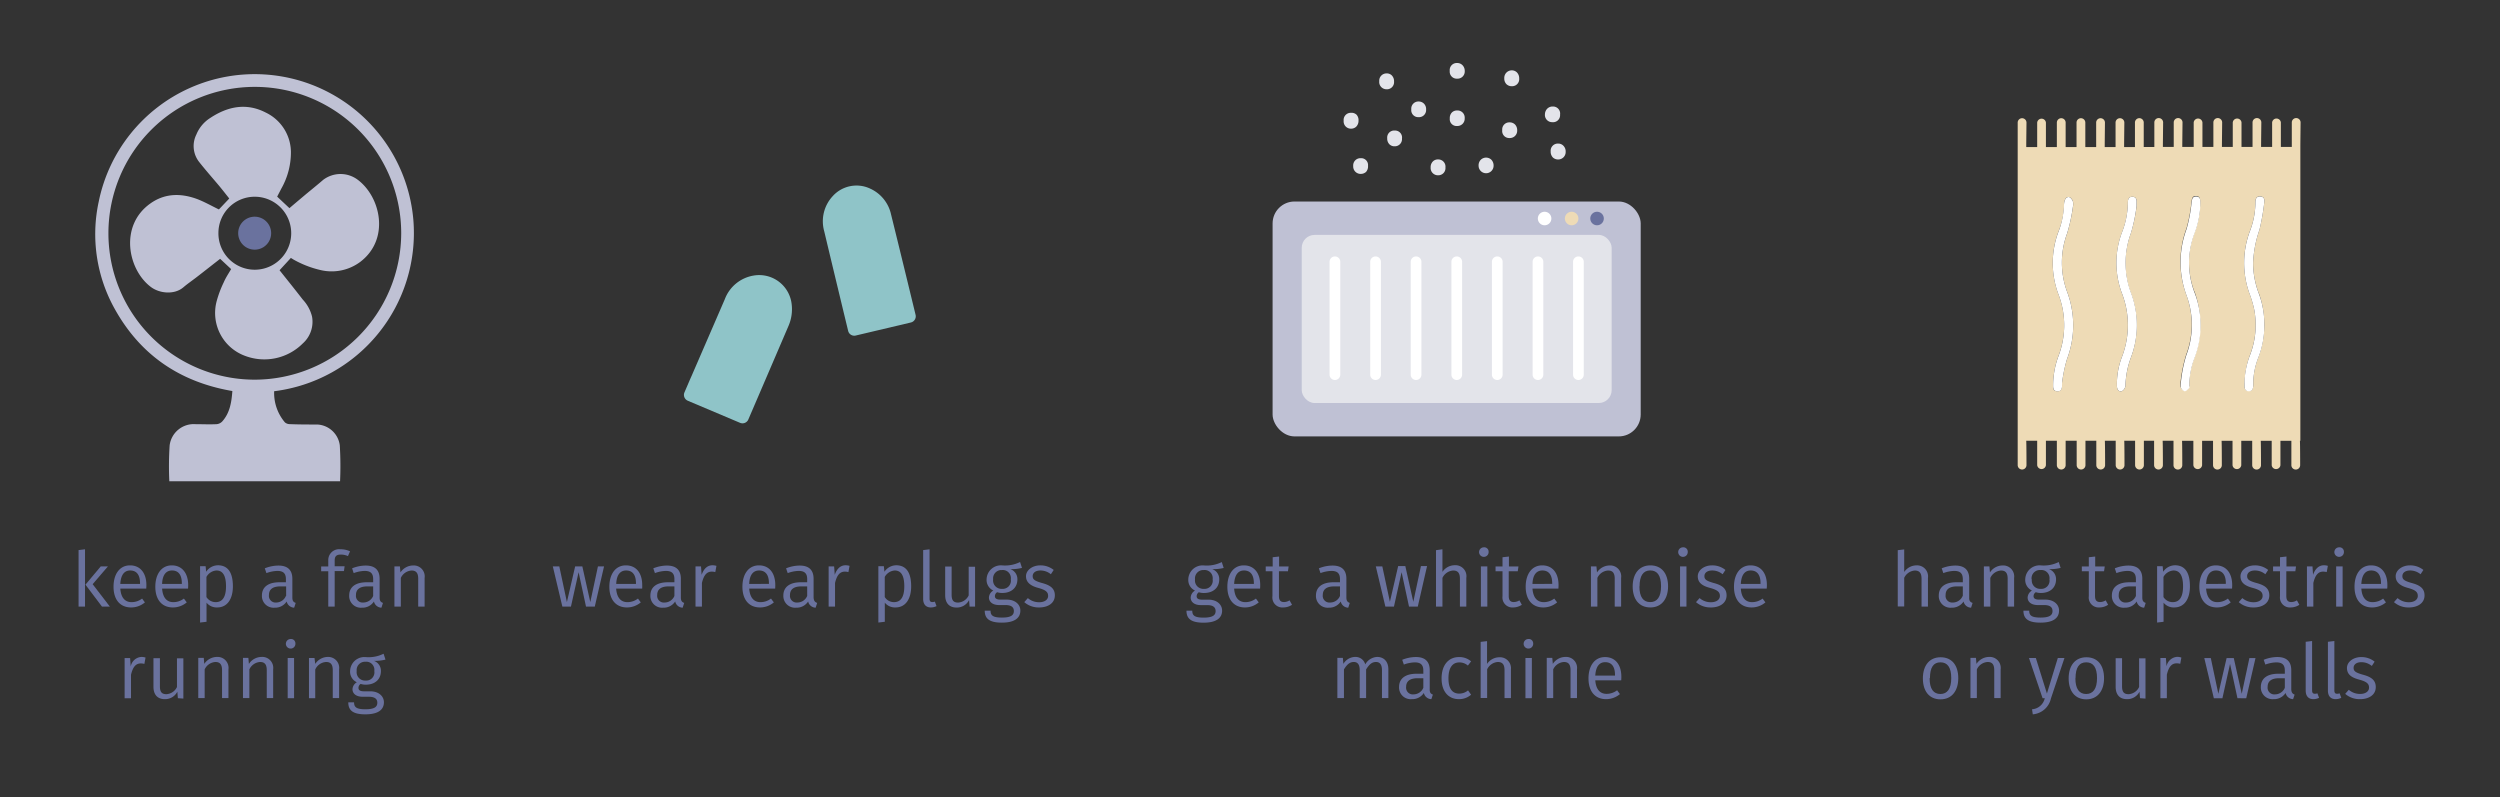 <?xml version="1.0" encoding="UTF-8"?> <svg xmlns="http://www.w3.org/2000/svg" id="b61988c0-9393-4ade-af8d-e6bf6e3a3612" data-name="Layer 1" viewBox="0 0 523.42 166.94"><rect x="0" y="0" width="523.42" height="166.94" fill="#333333" stroke="none"/><title>things_to_do_for _better_sleep_2</title><path d="M16.45,127V115.17L17.8,115v12ZM23,127H21.35l-3.46-4.59,3.21-3.83h1.5l-3.2,3.73Z" fill="#6a729e"></path><path d="M30.62,123.24H25.19c.14,2,1.07,2.83,2.35,2.83a3.58,3.58,0,0,0,2.21-.75l.59.8a4.42,4.42,0,0,1-2.89,1.06c-2.32,0-3.68-1.65-3.68-4.33s1.31-4.48,3.45-4.48,3.43,1.59,3.43,4.13C30.65,122.79,30.63,123.06,30.62,123.24Zm-1.3-1.12c0-1.7-.67-2.68-2.07-2.68-1.16,0-1.95.84-2.06,2.81h4.13Z" fill="#6a729e"></path><path d="M39.37,123.24H33.94c.15,2,1.07,2.83,2.35,2.83a3.58,3.58,0,0,0,2.21-.75l.6.8a4.47,4.47,0,0,1-2.9,1.06c-2.32,0-3.68-1.65-3.68-4.33s1.31-4.48,3.45-4.48S39.4,120,39.4,122.5C39.4,122.79,39.38,123.06,39.37,123.24Zm-1.3-1.12c0-1.7-.67-2.68-2.06-2.68-1.17,0-2,.84-2.07,2.81h4.13Z" fill="#6a729e"></path><path d="M48.76,122.76c0,2.57-1.12,4.42-3.28,4.42a2.73,2.73,0,0,1-2.24-1v4l-1.35.16v-11.8h1.16l.11,1.17a3,3,0,0,1,2.49-1.36C47.86,118.37,48.76,120.08,48.76,122.76Zm-1.44,0c0-2.24-.67-3.32-2-3.32a2.6,2.6,0,0,0-2.1,1.35V125a2.28,2.28,0,0,0,1.93,1.07C46.57,126.07,47.32,125,47.32,122.76Z" fill="#6a729e"></path><path d="M61.91,126.23l-.32,1a1.66,1.66,0,0,1-1.57-1.3,2.87,2.87,0,0,1-2.53,1.3,2.44,2.44,0,0,1-2.65-2.55c0-1.79,1.34-2.77,3.65-2.77h1.37v-.65c0-1.25-.59-1.73-1.81-1.73a7.19,7.19,0,0,0-2.27.46l-.34-1a7.8,7.8,0,0,1,2.85-.58c2,0,2.92,1,2.92,2.77v3.91C61.21,125.83,61.46,126.07,61.91,126.23Zm-2-1.46v-2h-1.2c-1.57,0-2.4.6-2.4,1.8a1.4,1.4,0,0,0,1.54,1.58A2.23,2.23,0,0,0,59.86,124.77Z" fill="#6a729e"></path><path d="M70.07,117.35v1.21h2.08l-.14,1H70.07V127H68.73V119.6H67.24v-1h1.49v-1.2A2.28,2.28,0,0,1,71.29,115a4.57,4.57,0,0,1,2,.43l-.44,1a3.6,3.6,0,0,0-1.48-.32C70.42,116.1,70.07,116.5,70.07,117.35Z" fill="#6a729e"></path><path d="M80.18,126.23l-.32,1a1.66,1.66,0,0,1-1.57-1.3,2.85,2.85,0,0,1-2.52,1.3,2.44,2.44,0,0,1-2.66-2.55c0-1.79,1.34-2.77,3.65-2.77h1.37v-.65c0-1.25-.59-1.73-1.8-1.73a7.24,7.24,0,0,0-2.28.46l-.33-1a7.72,7.72,0,0,1,2.85-.58c2,0,2.91,1,2.91,2.77v3.91C79.48,125.83,79.73,126.07,80.18,126.23Zm-2.05-1.46v-2h-1.2c-1.56,0-2.4.6-2.4,1.8a1.4,1.4,0,0,0,1.54,1.58A2.23,2.23,0,0,0,78.13,124.77Z" fill="#6a729e"></path><path d="M88.9,121v6H87.56v-5.84c0-1.3-.53-1.71-1.39-1.71A2.66,2.66,0,0,0,83.92,121v6H82.58v-8.42h1.15l.11,1.27a3.22,3.22,0,0,1,2.65-1.46A2.29,2.29,0,0,1,88.9,121Z" fill="#6a729e"></path><path d="M30.47,137.67,30.23,139a2.82,2.82,0,0,0-.74-.1c-1.07,0-1.68.76-2.06,2.37v4.93H26.09v-8.42h1.15l.13,1.76a2.42,2.42,0,0,1,2.27-2A3.1,3.1,0,0,1,30.47,137.67Z" fill="#6a729e"></path><path d="M37.24,146.18l-.11-1.36a2.87,2.87,0,0,1-2.64,1.56c-1.49,0-2.36-.93-2.36-2.58v-6h1.35v5.89c0,1.21.41,1.65,1.37,1.65a2.62,2.62,0,0,0,2.2-1.5v-6h1.34v8.42Z" fill="#6a729e"></path><path d="M47.83,140.15v6H46.49v-5.84c0-1.3-.53-1.71-1.4-1.71a2.66,2.66,0,0,0-2.24,1.55v6H41.51v-8.42h1.15l.11,1.27a3.21,3.21,0,0,1,2.64-1.46A2.3,2.3,0,0,1,47.83,140.15Z" fill="#6a729e"></path><path d="M57.19,140.15v6H55.85v-5.84c0-1.3-.53-1.71-1.4-1.71a2.66,2.66,0,0,0-2.24,1.55v6H50.87v-8.42H52l.11,1.27a3.21,3.21,0,0,1,2.64-1.46A2.3,2.3,0,0,1,57.19,140.15Z" fill="#6a729e"></path><path d="M61.85,134.72a1,1,0,1,1-1-.93A.91.91,0,0,1,61.85,134.72Zm-1.62,11.46v-8.42h1.34v8.42Z" fill="#6a729e"></path><path d="M71,140.15v6H69.67v-5.84c0-1.3-.53-1.71-1.39-1.71A2.65,2.65,0,0,0,66,140.18v6H64.69v-8.42h1.16L66,139a3.18,3.18,0,0,1,2.64-1.46A2.3,2.3,0,0,1,71,140.15Z" fill="#6a729e"></path><path d="M78.28,138.36a2.21,2.21,0,0,1,1.47,2.16c0,1.65-1.18,2.83-3.17,2.83a3.42,3.42,0,0,1-1.07-.16,1,1,0,0,0-.46.83c0,.4.25.72,1.15.72h1.34c1.71,0,2.84,1,2.84,2.29,0,1.62-1.3,2.53-3.88,2.53s-3.58-.81-3.58-2.51h1.21c0,1,.48,1.45,2.37,1.45S79,148,79,147.13s-.65-1.25-1.74-1.25H75.94c-1.47,0-2.14-.74-2.14-1.57a1.78,1.78,0,0,1,.91-1.47,2.43,2.43,0,0,1-1.41-2.35,3,3,0,0,1,3.2-2.92,7.1,7.1,0,0,0,3.81-.7l.4,1.23A9,9,0,0,1,78.28,138.36Zm-3.6,2.13a1.76,1.76,0,0,0,1.85,2,1.72,1.72,0,0,0,1.84-2,1.7,1.7,0,0,0-1.87-1.94A1.74,1.74,0,0,0,74.68,140.49Z" fill="#6a729e"></path><path d="M86.54,46a33.33,33.33,0,0,0-65.86-3.83A32.08,32.08,0,0,0,24.09,64.8C29.48,74.42,37.75,80,48.65,81.87c-.18,2.34-.51,4.59-2.14,6.39a1.86,1.86,0,0,1-1.17.55c-1.46.07-2.92,0-4.38,0a5.09,5.09,0,0,0-5.44,4.42,67.4,67.4,0,0,0-.07,7.53H71.2a72.59,72.59,0,0,0-.06-7.53,5,5,0,0,0-4.7-4.35c-1.93,0-3.86,0-5.79-.08a1.55,1.55,0,0,1-1-.37,9.51,9.51,0,0,1-2.25-6.52A33.38,33.38,0,0,0,86.54,46ZM53.22,79.49A30.65,30.65,0,1,1,84,48.83,30.73,30.73,0,0,1,53.22,79.49Z" fill="#bfc1d4"></path><path d="M60.9,54l-2.37,2.58c1.47,1.85,3.21,4,4.86,6.14a8,8,0,0,1,1.94,3.56A6.07,6.07,0,0,1,63.4,71.9a11.38,11.38,0,0,1-12,2.64,9.56,9.56,0,0,1-6-11.62,22.38,22.38,0,0,1,1.45-3.82c.43-1,1-1.83,1.54-2.76l-2.3-2.15c-1.56,1.21-3.14,2.46-4.73,3.69-1,.78-2.05,1.49-3,2.3-1.88,1.58-5,1.28-6.83-.14-4.8-3.67-6.55-12.82-.06-17.43,3-2.14,6.3-2.18,9.63-1,1.64.6,3.17,1.49,4.73,2.24L48,41.56c-.66-.83-1.35-1.72-2.06-2.58-1.43-1.71-2.92-3.38-4.3-5.14a5.39,5.39,0,0,1-.53-5.67A7.42,7.42,0,0,1,44,24.71c3.67-2.44,7.58-3.23,11.63-1.15a9.26,9.26,0,0,1,5.28,8.29,15.38,15.38,0,0,1-2,7.62c-.3.59-.61,1.17-.88,1.7l2.57,2.41c1-.86,2.1-1.78,3.18-2.69,1.29-1.08,2.61-2.13,3.88-3.23a6,6,0,0,1,7.19-.06c4.87,3.6,6.84,12.46.59,17.22a10,10,0,0,1-8.16,1.76,21.16,21.16,0,0,1-5.8-2.22ZM45.73,48.77a7.61,7.61,0,0,0,7.54,7.7,7.64,7.64,0,0,0,.12-15.28A7.59,7.59,0,0,0,45.73,48.77Z" fill="#bfc1d4"></path><path d="M53.33,52.27a3.45,3.45,0,1,1,3.44-3.43A3.44,3.44,0,0,1,53.33,52.27Z" fill="#6a729e"></path><path d="M253.8,119.16a2.2,2.2,0,0,1,1.47,2.16c0,1.65-1.18,2.83-3.17,2.83A3.42,3.42,0,0,1,251,124a1,1,0,0,0-.46.83c0,.4.25.72,1.15.72h1.34c1.72,0,2.84,1,2.84,2.29,0,1.62-1.3,2.53-3.88,2.53s-3.58-.82-3.58-2.51h1.21c0,1,.48,1.45,2.37,1.45s2.52-.49,2.52-1.37-.66-1.25-1.75-1.25h-1.33c-1.47,0-2.14-.74-2.14-1.57a1.78,1.78,0,0,1,.91-1.47,2.43,2.43,0,0,1-1.41-2.35,3,3,0,0,1,3.2-2.92,7.1,7.1,0,0,0,3.81-.7l.4,1.23A8.94,8.94,0,0,1,253.8,119.16Zm-3.6,2.13a1.76,1.76,0,0,0,1.85,2,1.72,1.72,0,0,0,1.84-2,1.7,1.7,0,0,0-1.87-1.94A1.74,1.74,0,0,0,250.2,121.29Z" fill="#6a729e"></path><path d="M263.82,123.24h-5.43c.14,2,1.07,2.83,2.35,2.83a3.58,3.58,0,0,0,2.21-.75l.59.8a4.42,4.42,0,0,1-2.89,1.06c-2.32,0-3.68-1.65-3.68-4.33s1.31-4.48,3.45-4.48,3.43,1.59,3.43,4.13C263.85,122.79,263.83,123.06,263.82,123.24Zm-1.3-1.12c0-1.7-.67-2.68-2.07-2.68-1.16,0-1.95.84-2.06,2.81h4.13Z" fill="#6a729e"></path><path d="M268.63,127.18a2.08,2.08,0,0,1-2.22-2.36V119.6H265v-1h1.46v-1.93l1.34-.15v2.08h2l-.14,1h-1.89v5.16c0,.88.3,1.29,1.06,1.29a2.12,2.12,0,0,0,1.16-.36l.52.93A3.31,3.31,0,0,1,268.63,127.18Z" fill="#6a729e"></path><path d="M282.6,126.23l-.32,1a1.64,1.64,0,0,1-1.57-1.3,2.87,2.87,0,0,1-2.53,1.3,2.45,2.45,0,0,1-2.66-2.55c0-1.79,1.35-2.77,3.65-2.77h1.38v-.65c0-1.25-.59-1.73-1.81-1.73a7.13,7.13,0,0,0-2.27.46l-.34-1a7.76,7.76,0,0,1,2.85-.58c2,0,2.91,1,2.91,2.77v3.91C281.89,125.83,282.15,126.07,282.6,126.23Zm-2.05-1.46v-2h-1.2c-1.57,0-2.4.6-2.4,1.8a1.4,1.4,0,0,0,1.54,1.58A2.23,2.23,0,0,0,280.55,124.77Z" fill="#6a729e"></path><path d="M295,127l-1.55-7.2-1.6,7.2h-1.8l-2-8.42h1.36L291,126l1.73-7.48h1.5L295.9,126l1.6-7.48h1.28L296.84,127Z" fill="#6a729e"></path><path d="M307,121v6h-1.34v-5.84c0-1.3-.54-1.71-1.41-1.71A2.67,2.67,0,0,0,302,121v6h-1.35V115.19L302,115v4.73a3.12,3.12,0,0,1,2.56-1.39A2.3,2.3,0,0,1,307,121Z" fill="#6a729e"></path><path d="M311.67,115.52a1,1,0,1,1-1-.93A.91.91,0,0,1,311.67,115.52ZM310.05,127v-8.42h1.35V127Z" fill="#6a729e"></path><path d="M316.81,127.18a2.08,2.08,0,0,1-2.23-2.36V119.6h-1.46v-1h1.46v-1.93l1.34-.15v2.08h2l-.15,1h-1.89v5.16c0,.88.31,1.29,1.06,1.29a2.18,2.18,0,0,0,1.17-.36l.51.93A3.26,3.26,0,0,1,316.81,127.18Z" fill="#6a729e"></path><path d="M326.28,123.24h-5.43c.15,2,1.08,2.83,2.36,2.83a3.57,3.57,0,0,0,2.2-.75l.6.8a4.47,4.47,0,0,1-2.9,1.06c-2.32,0-3.68-1.65-3.68-4.33s1.31-4.48,3.46-4.48,3.42,1.59,3.42,4.13C326.31,122.79,326.29,123.06,326.28,123.24Zm-1.3-1.12c0-1.7-.67-2.68-2.06-2.68-1.17,0-2,.84-2.07,2.81H325Z" fill="#6a729e"></path><path d="M339.41,121v6h-1.34v-5.84c0-1.3-.53-1.71-1.39-1.71a2.63,2.63,0,0,0-2.24,1.55v6h-1.35v-8.42h1.15l.12,1.27a3.18,3.18,0,0,1,2.64-1.46A2.29,2.29,0,0,1,339.41,121Z" fill="#6a729e"></path><path d="M349.24,122.76c0,2.64-1.36,4.42-3.71,4.42s-3.7-1.72-3.7-4.39,1.36-4.42,3.71-4.42S349.24,120.07,349.24,122.76Zm-6,0c0,2.22.8,3.3,2.26,3.3s2.27-1.08,2.27-3.33-.8-3.3-2.26-3.3S343.27,120.53,343.27,122.79Z" fill="#6a729e"></path><path d="M353.36,115.52a1,1,0,1,1-1-.93A.91.91,0,0,1,353.36,115.52ZM351.75,127v-8.42h1.34V127Z" fill="#6a729e"></path><path d="M361.25,119.33l-.59.9a3.41,3.41,0,0,0-2.18-.79c-1,0-1.63.47-1.63,1.19s.48,1,1.87,1.41c1.78.46,2.77,1.13,2.77,2.61,0,1.71-1.55,2.53-3.25,2.53a4.6,4.6,0,0,1-3.15-1.11l.75-.85a3.58,3.58,0,0,0,2.37.87c1.12,0,1.88-.53,1.88-1.32s-.44-1.24-2.1-1.69c-1.81-.48-2.53-1.23-2.53-2.44s1.26-2.27,3-2.27A4.38,4.38,0,0,1,361.25,119.33Z" fill="#6a729e"></path><path d="M369.89,123.24h-5.42c.14,2,1.07,2.83,2.35,2.83a3.6,3.6,0,0,0,2.21-.75l.59.8a4.43,4.43,0,0,1-2.9,1.06c-2.32,0-3.68-1.65-3.68-4.33s1.32-4.48,3.46-4.48,3.43,1.59,3.43,4.13A7,7,0,0,1,369.89,123.24Zm-1.29-1.12c0-1.7-.67-2.68-2.07-2.68-1.17,0-1.95.84-2.06,2.81h4.13Z" fill="#6a729e"></path><path d="M290.68,140.15v6h-1.34v-5.84c0-1.3-.55-1.71-1.24-1.71-.94,0-1.48.62-2.08,1.55v6h-1.34v-5.84c0-1.3-.55-1.71-1.23-1.71-.93,0-1.49.62-2.07,1.55v6H280v-8.42h1.15l.11,1.27a2.92,2.92,0,0,1,2.47-1.46,2.1,2.1,0,0,1,2.11,1.57,3,3,0,0,1,2.54-1.57C289.8,137.57,290.68,138.56,290.68,140.15Z" fill="#6a729e"></path><path d="M300,145.43l-.32.95a1.64,1.64,0,0,1-1.57-1.3,2.87,2.87,0,0,1-2.53,1.3,2.44,2.44,0,0,1-2.66-2.55c0-1.79,1.35-2.77,3.65-2.77H298v-.65c0-1.25-.59-1.73-1.81-1.73a7.13,7.13,0,0,0-2.27.46l-.34-1a7.76,7.76,0,0,1,2.85-.58c2,0,2.91,1,2.91,2.77v3.91C299.3,145,299.56,145.27,300,145.43ZM298,144v-2h-1.2c-1.57,0-2.4.6-2.4,1.8a1.4,1.4,0,0,0,1.53,1.58A2.23,2.23,0,0,0,298,144Z" fill="#6a729e"></path><path d="M308,138.47l-.67.88a2.66,2.66,0,0,0-1.81-.66c-1.38,0-2.26,1.07-2.26,3.33s.88,3.2,2.26,3.2a2.82,2.82,0,0,0,1.84-.68l.64.91a3.82,3.82,0,0,1-2.53.93c-2.24,0-3.65-1.62-3.65-4.34s1.39-4.47,3.65-4.47A3.7,3.7,0,0,1,308,138.47Z" fill="#6a729e"></path><path d="M316.34,140.15v6H315v-5.84c0-1.3-.55-1.71-1.41-1.71a2.69,2.69,0,0,0-2.23,1.54v6H310V134.39l1.34-.16V139a3.15,3.15,0,0,1,2.57-1.39A2.3,2.3,0,0,1,316.34,140.15Z" fill="#6a729e"></path><path d="M321,134.72a1,1,0,1,1-1-.93A.91.91,0,0,1,321,134.72Zm-1.62,11.46v-8.42h1.34v8.42Z" fill="#6a729e"></path><path d="M330.17,140.15v6h-1.35v-5.84c0-1.3-.53-1.71-1.39-1.71a2.65,2.65,0,0,0-2.24,1.55v6h-1.35v-8.42H325l.11,1.27a3.18,3.18,0,0,1,2.64-1.46A2.3,2.3,0,0,1,330.17,140.15Z" fill="#6a729e"></path><path d="M339.43,142.44H334c.15,2,1.08,2.83,2.36,2.83a3.6,3.6,0,0,0,2.21-.75l.59.8a4.47,4.47,0,0,1-2.9,1.06c-2.32,0-3.68-1.65-3.68-4.33s1.31-4.48,3.46-4.48,3.42,1.59,3.42,4.13A7.39,7.39,0,0,1,339.43,142.44Zm-1.3-1.12c0-1.7-.67-2.68-2.06-2.68-1.17,0-1.95.84-2.07,2.81h4.13Z" fill="#6a729e"></path><rect x="266.44" y="42.19" width="77.07" height="49.18" rx="4.59" fill="#bfc1d4"></rect><rect x="272.54" y="49.18" width="64.89" height="35.2" rx="2.7" fill="#e3e4ea"></rect><path d="M279.49,79.56a1.12,1.12,0,0,1-1.12-1.12V54.81a1.12,1.12,0,0,1,2.24,0V78.44A1.12,1.12,0,0,1,279.49,79.56Z" fill="#fff"></path><path d="M288,79.56a1.12,1.12,0,0,1-1.12-1.12V54.81a1.12,1.12,0,0,1,2.24,0V78.44A1.12,1.12,0,0,1,288,79.56Z" fill="#fff"></path><path d="M296.48,79.56a1.12,1.12,0,0,1-1.12-1.12V54.81a1.12,1.12,0,0,1,2.24,0V78.44A1.12,1.12,0,0,1,296.48,79.56Z" fill="#fff"></path><path d="M305,79.56a1.12,1.12,0,0,1-1.12-1.12V54.81a1.12,1.12,0,0,1,2.24,0V78.44A1.12,1.12,0,0,1,305,79.56Z" fill="#fff"></path><path d="M313.48,79.56a1.12,1.12,0,0,1-1.12-1.12V54.81a1.12,1.12,0,0,1,2.24,0V78.44A1.12,1.12,0,0,1,313.48,79.56Z" fill="#fff"></path><path d="M322,79.56a1.12,1.12,0,0,1-1.12-1.12V54.81a1.12,1.12,0,0,1,2.24,0V78.44A1.12,1.12,0,0,1,322,79.56Z" fill="#fff"></path><path d="M330.47,79.56a1.12,1.12,0,0,1-1.12-1.12V54.81a1.12,1.12,0,0,1,2.24,0V78.44A1.12,1.12,0,0,1,330.47,79.56Z" fill="#fff"></path><circle cx="334.37" cy="45.75" r="1.42" fill="#6a729e"></circle><circle cx="329.05" cy="45.75" r="1.42" fill="#eedbb6"></circle><circle cx="323.39" cy="45.75" r="1.42" fill="#fff"></circle><path d="M317.65,27.3a1.53,1.53,0,0,1-1.6,1.6,1.46,1.46,0,0,1-1.53-1.65,1.48,1.48,0,0,1,1.54-1.63h0a1.57,1.57,0,0,1,1.14.45A1.7,1.7,0,0,1,317.65,27.3Z" fill="#e3e4ea"></path><path d="M312.71,34.7a1.57,1.57,0,1,1-3.14,0,1.66,1.66,0,0,1,.47-1.26,1.59,1.59,0,0,1,2.2,0A1.74,1.74,0,0,1,312.71,34.7Z" fill="#e3e4ea"></path><path d="M291.87,17.1a1.49,1.49,0,0,1-1.6,1.59h0a1.52,1.52,0,0,1-1.5-1.69,1.52,1.52,0,0,1,1.56-1.63h0a1.45,1.45,0,0,1,1.09.44A1.75,1.75,0,0,1,291.87,17.1Z" fill="#e3e4ea"></path><path d="M327.8,31.76a1.56,1.56,0,0,1-1.59,1.63,1.6,1.6,0,0,1-1.1-.43,1.78,1.78,0,0,1-.45-1.28,1.5,1.5,0,0,1,1.55-1.62h0a1.49,1.49,0,0,1,1.12.46A1.67,1.67,0,0,1,327.8,31.76Z" fill="#e3e4ea"></path><path d="M286.42,34.71A1.73,1.73,0,0,1,286,36a1.65,1.65,0,0,1-1.11.41,1.55,1.55,0,0,1-1.57-1.65,1.51,1.51,0,0,1,1.56-1.64A1.44,1.44,0,0,1,286.42,34.71Z" fill="#e3e4ea"></path><path d="M302.63,35.07a1.5,1.5,0,0,1-1.54,1.63h0a1.53,1.53,0,0,1-1.56-1.65A1.68,1.68,0,0,1,300,33.8a1.47,1.47,0,0,1,1.09-.42h0A1.51,1.51,0,0,1,302.63,35.07Z" fill="#e3e4ea"></path><path d="M318.07,16.41a1.48,1.48,0,0,1-1.52,1.64,1.56,1.56,0,0,1-1.15-.43,1.64,1.64,0,0,1-.45-1.23,1.57,1.57,0,0,1,1.55-1.66h0a1.49,1.49,0,0,1,1.08.42A1.72,1.72,0,0,1,318.07,16.41Z" fill="#e3e4ea"></path><path d="M284.43,25.27a1.72,1.72,0,0,1-.48,1.25,1.54,1.54,0,0,1-1.11.42,1.52,1.52,0,0,1-1.52-1.66,1.49,1.49,0,0,1,1.51-1.66h0A1.53,1.53,0,0,1,284,24,1.67,1.67,0,0,1,284.43,25.27Z" fill="#e3e4ea"></path><path d="M298.58,22.94A1.49,1.49,0,0,1,297,24.53h0a1.46,1.46,0,0,1-1.52-1.64A1.49,1.49,0,0,1,297,21.25a1.55,1.55,0,0,1,1.14.46A1.62,1.62,0,0,1,298.58,22.94Z" fill="#e3e4ea"></path><path d="M293.53,29A1.5,1.5,0,0,1,292,30.63a1.48,1.48,0,0,1-1.11-.43,1.69,1.69,0,0,1-.45-1.27,1.46,1.46,0,0,1,1.56-1.6h0A1.46,1.46,0,0,1,293.53,29Z" fill="#e3e4ea"></path><path d="M326.63,24A1.47,1.47,0,0,1,325,25.58a1.51,1.51,0,0,1-1.54-1.65A1.72,1.72,0,0,1,324,22.7a1.6,1.6,0,0,1,1.1-.4h.07A1.48,1.48,0,0,1,326.63,24Z" fill="#e3e4ea"></path><path d="M306.67,14.85a1.51,1.51,0,0,1-1.59,1.62,1.47,1.47,0,0,1-1.55-1.62,1.48,1.48,0,0,1,1.52-1.66h0a1.54,1.54,0,0,1,1.13.44A1.69,1.69,0,0,1,306.67,14.85Z" fill="#e3e4ea"></path><path d="M306.66,24.76a1.53,1.53,0,0,1-1.57,1.62,1.43,1.43,0,0,1-1.55-1.59,1.66,1.66,0,0,1,.45-1.25,1.49,1.49,0,0,1,1.1-.41h0A1.5,1.5,0,0,1,306.66,24.76Z" fill="#e3e4ea"></path><path d="M122.69,127l-1.55-7.2-1.6,7.2h-1.8l-2-8.42h1.36l1.59,7.48,1.73-7.48h1.5l1.67,7.48,1.6-7.48h1.28L124.53,127Z" fill="#6a729e"></path><path d="M134.45,123.24H129c.15,2,1.08,2.83,2.36,2.83a3.62,3.62,0,0,0,2.21-.75l.59.8a4.47,4.47,0,0,1-2.9,1.06c-2.32,0-3.68-1.65-3.68-4.33s1.31-4.48,3.46-4.48,3.42,1.59,3.42,4.13A7.39,7.39,0,0,1,134.45,123.24Zm-1.3-1.12c0-1.7-.67-2.68-2.06-2.68-1.17,0-2,.84-2.07,2.81h4.13Z" fill="#6a729e"></path><path d="M143.25,126.23l-.32,1a1.65,1.65,0,0,1-1.57-1.3,2.87,2.87,0,0,1-2.53,1.3,2.45,2.45,0,0,1-2.66-2.55c0-1.79,1.35-2.77,3.65-2.77h1.38v-.65c0-1.25-.59-1.73-1.81-1.73a7.13,7.13,0,0,0-2.27.46l-.34-1a7.76,7.76,0,0,1,2.85-.58c2,0,2.92,1,2.92,2.77v3.91C142.55,125.83,142.8,126.07,143.25,126.23Zm-2.05-1.46v-2H140c-1.57,0-2.4.6-2.4,1.8a1.4,1.4,0,0,0,1.54,1.58A2.23,2.23,0,0,0,141.2,124.77Z" fill="#6a729e"></path><path d="M150,118.47l-.24,1.31a2.74,2.74,0,0,0-.73-.1c-1.08,0-1.68.76-2.07,2.37V127h-1.34v-8.42h1.15l.13,1.77c.45-1.3,1.23-2,2.27-2A3.1,3.1,0,0,1,150,118.47Z" fill="#6a729e"></path><path d="M162.29,123.24h-5.43c.15,2,1.08,2.83,2.36,2.83a3.57,3.57,0,0,0,2.2-.75l.6.8a4.47,4.47,0,0,1-2.9,1.06c-2.32,0-3.68-1.65-3.68-4.33s1.31-4.48,3.46-4.48,3.42,1.59,3.42,4.13A7.39,7.39,0,0,1,162.29,123.24Zm-1.3-1.12c0-1.7-.67-2.68-2.06-2.68-1.17,0-2,.84-2.07,2.81H161Z" fill="#6a729e"></path><path d="M171.09,126.23l-.32,1a1.64,1.64,0,0,1-1.57-1.3,2.87,2.87,0,0,1-2.53,1.3,2.45,2.45,0,0,1-2.66-2.55c0-1.79,1.35-2.77,3.65-2.77H169v-.65c0-1.25-.59-1.73-1.81-1.73a7.13,7.13,0,0,0-2.27.46l-.34-1a7.76,7.76,0,0,1,2.85-.58c2,0,2.91,1,2.91,2.77v3.91C170.38,125.83,170.64,126.07,171.09,126.23ZM169,124.77v-2h-1.2c-1.57,0-2.4.6-2.4,1.8a1.4,1.4,0,0,0,1.54,1.58A2.23,2.23,0,0,0,169,124.77Z" fill="#6a729e"></path><path d="M177.87,118.47l-.24,1.31a2.74,2.74,0,0,0-.73-.1c-1.08,0-1.68.76-2.07,2.37V127h-1.34v-8.42h1.15l.13,1.77c.45-1.3,1.23-2,2.27-2A3.1,3.1,0,0,1,177.87,118.47Z" fill="#6a729e"></path><path d="M190.77,122.76c0,2.57-1.12,4.42-3.28,4.42a2.73,2.73,0,0,1-2.24-1v4l-1.35.16v-11.8h1.15l.12,1.17a3,3,0,0,1,2.49-1.36C189.87,118.37,190.77,120.08,190.77,122.76Zm-1.44,0c0-2.24-.67-3.32-2-3.32a2.6,2.6,0,0,0-2.09,1.35V125a2.26,2.26,0,0,0,1.93,1.07C188.58,126.07,189.33,125,189.33,122.76Z" fill="#6a729e"></path><path d="M195.18,126.05a1.55,1.55,0,0,0,.55-.09l.35.94a2.7,2.7,0,0,1-1.19.28c-1,0-1.61-.61-1.61-1.81v-10.2l1.34-.16v10.34C194.62,125.81,194.77,126.05,195.18,126.05Z" fill="#6a729e"></path><path d="M203,127l-.11-1.36a2.87,2.87,0,0,1-2.64,1.56c-1.49,0-2.36-.93-2.36-2.58v-6h1.35v5.89c0,1.21.41,1.65,1.37,1.65a2.6,2.6,0,0,0,2.2-1.5v-6h1.34V127Z" fill="#6a729e"></path><path d="M211.54,119.16a2.21,2.21,0,0,1,1.47,2.16c0,1.65-1.19,2.83-3.17,2.83a3.34,3.34,0,0,1-1.07-.16,1,1,0,0,0-.47.83c0,.4.26.72,1.15.72h1.35c1.71,0,2.83,1,2.83,2.29,0,1.62-1.29,2.53-3.87,2.53s-3.59-.82-3.59-2.51h1.22c0,1,.48,1.45,2.37,1.45s2.51-.49,2.51-1.37-.65-1.25-1.74-1.25H209.2c-1.47,0-2.15-.74-2.15-1.57a1.77,1.77,0,0,1,.92-1.47,2.43,2.43,0,0,1-1.41-2.35,3,3,0,0,1,3.2-2.92,7.12,7.12,0,0,0,3.81-.7l.4,1.23A9,9,0,0,1,211.54,119.16Zm-3.61,2.13a1.77,1.77,0,0,0,1.86,2,1.72,1.72,0,0,0,1.84-2,1.7,1.7,0,0,0-1.87-1.94A1.75,1.75,0,0,0,207.93,121.29Z" fill="#6a729e"></path><path d="M220.61,119.33l-.59.9a3.43,3.43,0,0,0-2.18-.79c-1,0-1.63.47-1.63,1.19s.48,1,1.87,1.41c1.78.46,2.77,1.13,2.77,2.61,0,1.71-1.55,2.53-3.25,2.53a4.56,4.56,0,0,1-3.15-1.11l.75-.85a3.54,3.54,0,0,0,2.37.87c1.12,0,1.87-.53,1.87-1.32s-.43-1.24-2.1-1.69-2.53-1.23-2.53-2.44,1.27-2.27,3-2.27A4.41,4.41,0,0,1,220.61,119.33Z" fill="#6a729e"></path><path d="M144,83.9a1.33,1.33,0,0,1-.7-1.74c.52-1.19,1-2.35,1.52-3.51l6.93-16a7.81,7.81,0,0,1,6-4.95,6.84,6.84,0,0,1,8,6,8.76,8.76,0,0,1-.66,4.53c-2.41,5.63-6.9,16.07-8.42,19.61a1.32,1.32,0,0,1-1.72.69Z" fill="#8fc4c8"></path><path d="M190.7,67.52l-11.54,2.73a1.31,1.31,0,0,1-1.59-1c-.91-3.75-3.58-14.84-5-20.81a7.73,7.73,0,0,1,1.78-7.38,6.7,6.7,0,0,1,7.9-1.54,7.74,7.74,0,0,1,4.31,5.38c1.49,6,4.21,17.2,5.13,21A1.33,1.33,0,0,1,190.7,67.52Z" fill="#8fc4c8"></path><path d="M403.65,121v6h-1.34v-5.84c0-1.3-.55-1.71-1.41-1.71a2.67,2.67,0,0,0-2.22,1.53v6h-1.35V115.19l1.35-.16v4.73a3.12,3.12,0,0,1,2.56-1.39A2.3,2.3,0,0,1,403.65,121Z" fill="#6a729e"></path><path d="M413,126.23l-.32,1a1.64,1.64,0,0,1-1.57-1.3,2.88,2.88,0,0,1-2.53,1.3,2.44,2.44,0,0,1-2.66-2.55c0-1.79,1.34-2.77,3.65-2.77h1.38v-.65c0-1.25-.6-1.73-1.81-1.73a7.13,7.13,0,0,0-2.27.46l-.34-1a7.76,7.76,0,0,1,2.85-.58c2,0,2.91,1,2.91,2.77v3.91C412.26,125.83,412.52,126.07,413,126.23Zm-2.05-1.46v-2h-1.2c-1.57,0-2.4.6-2.4,1.8a1.39,1.39,0,0,0,1.53,1.58A2.24,2.24,0,0,0,410.92,124.77Z" fill="#6a729e"></path><path d="M421.69,121v6h-1.35v-5.84c0-1.3-.53-1.71-1.39-1.71a2.65,2.65,0,0,0-2.24,1.55v6h-1.35v-8.42h1.16l.11,1.27a3.18,3.18,0,0,1,2.64-1.46A2.3,2.3,0,0,1,421.69,121Z" fill="#6a729e"></path><path d="M429,119.16a2.21,2.21,0,0,1,1.47,2.16c0,1.65-1.18,2.83-3.17,2.83a3.42,3.42,0,0,1-1.07-.16,1,1,0,0,0-.47.83c0,.4.26.72,1.16.72h1.34c1.71,0,2.84,1,2.84,2.29,0,1.62-1.3,2.53-3.88,2.53s-3.58-.82-3.58-2.51h1.21c0,1,.48,1.45,2.37,1.45s2.51-.49,2.51-1.37-.65-1.25-1.74-1.25h-1.33c-1.47,0-2.14-.74-2.14-1.57a1.78,1.78,0,0,1,.91-1.47,2.43,2.43,0,0,1-1.41-2.35,3,3,0,0,1,3.2-2.92,7.1,7.1,0,0,0,3.81-.7l.4,1.23A9,9,0,0,1,429,119.16Zm-3.6,2.13a1.76,1.76,0,0,0,1.85,2,1.72,1.72,0,0,0,1.84-2,1.7,1.7,0,0,0-1.87-1.94A1.74,1.74,0,0,0,425.35,121.29Z" fill="#6a729e"></path><path d="M439.56,127.18a2.08,2.08,0,0,1-2.23-2.36V119.6h-1.46v-1h1.46v-1.93l1.34-.15v2.08h2l-.15,1h-1.89v5.16c0,.88.31,1.29,1.06,1.29a2.18,2.18,0,0,0,1.17-.36l.51.93A3.26,3.26,0,0,1,439.56,127.18Z" fill="#6a729e"></path><path d="M449.24,126.23l-.32,1a1.64,1.64,0,0,1-1.57-1.3,2.87,2.87,0,0,1-2.53,1.3,2.44,2.44,0,0,1-2.66-2.55c0-1.79,1.35-2.77,3.65-2.77h1.38v-.65c0-1.25-.59-1.73-1.81-1.73a7.13,7.13,0,0,0-2.27.46l-.34-1a7.76,7.76,0,0,1,2.85-.58c2,0,2.91,1,2.91,2.77v3.91C448.53,125.83,448.79,126.07,449.24,126.23Zm-2.05-1.46v-2H446c-1.57,0-2.4.6-2.4,1.8a1.39,1.39,0,0,0,1.53,1.58A2.23,2.23,0,0,0,447.19,124.77Z" fill="#6a729e"></path><path d="M458.5,122.76c0,2.57-1.12,4.42-3.28,4.42a2.73,2.73,0,0,1-2.24-1v4l-1.35.16v-11.8h1.16l.11,1.17a3,3,0,0,1,2.5-1.36C457.6,118.37,458.5,120.08,458.5,122.76Zm-1.44,0c0-2.24-.67-3.32-2-3.32a2.6,2.6,0,0,0-2.1,1.35V125a2.28,2.28,0,0,0,1.94,1.07C456.31,126.07,457.06,125,457.06,122.76Z" fill="#6a729e"></path><path d="M467.32,123.24h-5.43c.14,2,1.07,2.83,2.35,2.83a3.58,3.58,0,0,0,2.21-.75l.59.8a4.42,4.42,0,0,1-2.89,1.06c-2.32,0-3.68-1.65-3.68-4.33s1.31-4.48,3.45-4.48,3.43,1.59,3.43,4.13C467.35,122.79,467.33,123.06,467.32,123.24Zm-1.3-1.12c0-1.7-.67-2.68-2.07-2.68-1.16,0-1.95.84-2.06,2.81H466Z" fill="#6a729e"></path><path d="M474.88,119.33l-.59.9a3.39,3.39,0,0,0-2.18-.79c-1,0-1.63.47-1.63,1.19s.48,1,1.87,1.41c1.78.46,2.77,1.13,2.77,2.61,0,1.71-1.55,2.53-3.25,2.53a4.6,4.6,0,0,1-3.15-1.11l.75-.85a3.58,3.58,0,0,0,2.37.87c1.12,0,1.88-.53,1.88-1.32s-.44-1.24-2.1-1.69c-1.81-.48-2.53-1.23-2.53-2.44s1.26-2.27,3-2.27A4.38,4.38,0,0,1,474.88,119.33Z" fill="#6a729e"></path><path d="M479.59,127.18a2.08,2.08,0,0,1-2.23-2.36V119.6h-1.45v-1h1.45v-1.93l1.35-.15v2.08h2l-.14,1h-1.89v5.16c0,.88.3,1.29,1.05,1.29a2.16,2.16,0,0,0,1.17-.36l.51.93A3.26,3.26,0,0,1,479.59,127.18Z" fill="#6a729e"></path><path d="M487.38,118.47l-.24,1.31a2.82,2.82,0,0,0-.74-.1c-1.07,0-1.68.76-2.06,2.37V127H483v-8.42h1.16l.12,1.77c.45-1.3,1.24-2,2.28-2A3.15,3.15,0,0,1,487.38,118.47Z" fill="#6a729e"></path><path d="M490.74,115.52a1,1,0,1,1-1-.93A.91.91,0,0,1,490.74,115.52ZM489.12,127v-8.42h1.35V127Z" fill="#6a729e"></path><path d="M499.81,123.24h-5.42c.14,2,1.07,2.83,2.35,2.83a3.6,3.6,0,0,0,2.21-.75l.59.8a4.47,4.47,0,0,1-2.9,1.06c-2.32,0-3.68-1.65-3.68-4.33s1.31-4.48,3.46-4.48,3.42,1.59,3.42,4.13A7.39,7.39,0,0,1,499.81,123.24Zm-1.3-1.12c0-1.7-.67-2.68-2.06-2.68-1.17,0-1.95.84-2.06,2.81h4.12Z" fill="#6a729e"></path><path d="M507.38,119.33l-.59.9a3.43,3.43,0,0,0-2.18-.79c-1,0-1.63.47-1.63,1.19s.48,1,1.87,1.41c1.78.46,2.77,1.13,2.77,2.61,0,1.71-1.55,2.53-3.25,2.53a4.56,4.56,0,0,1-3.15-1.11l.75-.85a3.56,3.56,0,0,0,2.37.87c1.12,0,1.87-.53,1.87-1.32s-.43-1.24-2.1-1.69-2.53-1.23-2.53-2.44,1.27-2.27,3-2.27A4.41,4.41,0,0,1,507.38,119.33Z" fill="#6a729e"></path><path d="M410,142c0,2.64-1.36,4.42-3.72,4.42s-3.69-1.72-3.69-4.39,1.36-4.42,3.71-4.42S410,139.27,410,142Zm-6,0c0,2.22.8,3.3,2.25,3.3s2.28-1.08,2.28-3.33-.8-3.3-2.26-3.3S404.07,139.73,404.07,142Z" fill="#6a729e"></path><path d="M418.87,140.15v6h-1.34v-5.84c0-1.3-.53-1.71-1.4-1.71a2.66,2.66,0,0,0-2.24,1.55v6h-1.34v-8.42h1.15l.11,1.27a3.21,3.21,0,0,1,2.64-1.46A2.3,2.3,0,0,1,418.87,140.15Z" fill="#6a729e"></path><path d="M425.6,149.56l-.16-1.06a2.93,2.93,0,0,0,2.67-2.32h-.46l-2.85-8.42h1.44l2.32,7.45,2.28-7.45h1.39l-2.83,8.47A4.24,4.24,0,0,1,425.6,149.56Z" fill="#6a729e"></path><path d="M440.52,142c0,2.64-1.36,4.42-3.72,4.42s-3.69-1.72-3.69-4.39,1.36-4.42,3.71-4.42S440.52,139.27,440.52,142Zm-6,0c0,2.22.8,3.3,2.25,3.3s2.28-1.08,2.28-3.33-.8-3.3-2.26-3.3S434.55,139.73,434.55,142Z" fill="#6a729e"></path><path d="M448.05,146.18l-.11-1.36a2.85,2.85,0,0,1-2.64,1.56c-1.49,0-2.35-.93-2.35-2.58v-6h1.34v5.89c0,1.21.42,1.65,1.38,1.65a2.6,2.6,0,0,0,2.19-1.5v-6h1.34v8.42Z" fill="#6a729e"></path><path d="M456.71,137.67l-.24,1.31a2.82,2.82,0,0,0-.74-.1c-1.07,0-1.68.76-2.06,2.37v4.93h-1.35v-8.42h1.15l.13,1.76a2.44,2.44,0,0,1,2.28-2A3.15,3.15,0,0,1,456.71,137.67Z" fill="#6a729e"></path><path d="M468.45,146.18,466.9,139l-1.6,7.2h-1.79l-2-8.42h1.36l1.58,7.48,1.73-7.48h1.5l1.67,7.48,1.6-7.48h1.28l-1.94,8.42Z" fill="#6a729e"></path><path d="M480.42,145.43l-.32.95a1.65,1.65,0,0,1-1.57-1.3,2.87,2.87,0,0,1-2.53,1.3,2.44,2.44,0,0,1-2.65-2.55c0-1.79,1.34-2.77,3.65-2.77h1.37v-.65c0-1.25-.59-1.73-1.81-1.73a7.13,7.13,0,0,0-2.27.46l-.34-1a7.76,7.76,0,0,1,2.85-.58c2,0,2.92,1,2.92,2.77v3.91C479.72,145,480,145.27,480.42,145.43ZM478.37,144v-2h-1.2c-1.57,0-2.4.6-2.4,1.8a1.4,1.4,0,0,0,1.54,1.58A2.23,2.23,0,0,0,478.37,144Z" fill="#6a729e"></path><path d="M484.64,145.25a1.55,1.55,0,0,0,.55-.09l.35.94a2.7,2.7,0,0,1-1.19.28c-1,0-1.61-.61-1.61-1.81v-10.2l1.34-.16v10.34C484.08,145,484.23,145.25,484.64,145.25Z" fill="#6a729e"></path><path d="M489.3,145.25a1.49,1.49,0,0,0,.54-.09l.35.94a2.63,2.63,0,0,1-1.18.28c-1,0-1.62-.61-1.62-1.81v-10.2l1.35-.16v10.34C488.74,145,488.88,145.25,489.3,145.25Z" fill="#6a729e"></path><path d="M497.17,138.53l-.59.9a3.43,3.43,0,0,0-2.18-.79c-1,0-1.63.47-1.63,1.19s.48,1,1.87,1.41c1.78.46,2.77,1.13,2.77,2.61,0,1.71-1.55,2.53-3.25,2.53a4.6,4.6,0,0,1-3.15-1.11l.75-.85a3.58,3.58,0,0,0,2.37.87c1.12,0,1.87-.53,1.87-1.32s-.43-1.24-2.09-1.69c-1.81-.48-2.53-1.23-2.53-2.44s1.26-2.27,3-2.27A4.39,4.39,0,0,1,497.17,138.53Z" fill="#6a729e"></path><path d="M451.88,70.4l.23.16-.23-.15Z" fill="#bfc1d4"></path><path d="M481.62,92.28V30.76h0c0-.8.05-5.06.05-5.12a.92.92,0,0,0-1.84,0c0,.05,0,3.37,0,5.12h-2.29c0-.8,0-5.06,0-5.12a.92.92,0,0,0-1.83,0c0,.05,0,3.37,0,5.12H473.4c0-.8.05-5.06.05-5.12a.92.92,0,0,0-1.84,0c0,.05,0,3.37,0,5.12H469.3c0-.8,0-5.06,0-5.12a.92.92,0,0,0-1.83,0c0,.05,0,3.37,0,5.12v0H465.2v0h0c0-.8.05-5.06.05-5.12a.92.92,0,0,0-1.84,0c0,.05,0,3.37,0,5.12h-2.29c0-.8,0-5.06,0-5.12a.92.92,0,0,0-1.83,0c0,.05,0,3.37,0,5.12H456.9c0-.8.05-5.06.05-5.12a.92.92,0,0,0-1.84,0c0,.05,0,3.37,0,5.12h-2.27c0-.8.05-5.06.05-5.12a.92.92,0,0,0-1.84,0c0,.05,0,3.4,0,5.14h-2.22v0h0c0-.8,0-5.06,0-5.12a.92.92,0,0,0-1.84,0c0,.05,0,3.38,0,5.13h-2.27c0-.8.05-5.06.05-5.12a.92.92,0,0,0-1.84,0c0,.05,0,3.38,0,5.12h-2.27c0-.8.05-5.06.05-5.12a.92.92,0,0,0-1.84,0c0,.05,0,3.37,0,5.12h-2.27c0-.8,0-5.06,0-5.12a.92.92,0,0,0-1.84,0c0,.05,0,3.37,0,5.12h0v0h-2.28v0h0c0-.8,0-5.06,0-5.12a.92.92,0,0,0-1.84,0c0,.05,0,3.37,0,5.12h-2.29c0-.8,0-5.06,0-5.12a.92.92,0,0,0-1.83,0c0,.05,0,3.37,0,5.12h-2.29c0-.8.05-5.06.05-5.12a.92.92,0,0,0-1.84,0c0,.05,0,3.37,0,5.12h0V92.28h0c0,1.75,0,5,0,5.1a.92.92,0,0,0,1.84,0c0-.07,0-4.25-.05-5.1h2.29c0,1.75,0,5,0,5.1a.92.92,0,0,0,1.83,0c0-.07,0-4.25,0-5.1h2.29c0,1.75,0,5,0,5.1a.92.92,0,0,0,1.84,0c0-.07,0-4.25,0-5.1h2.31c0,1.75,0,5,0,5.1a.92.92,0,0,0,1.84,0c0-.07,0-4.26,0-5.1h2.27c0,1.75,0,5,0,5.1a.92.92,0,0,0,1.84,0c0-.07,0-4.25-.05-5.1h2.27c0,1.75,0,5,0,5.1a.92.92,0,0,0,1.84,0c0-.07,0-4.25-.05-5.1h2.27c0,1.75,0,5,0,5.1a.92.92,0,0,0,1.84,0c0-.07,0-4.25,0-5.1H451c0,1.75,0,5,0,5.1a.92.92,0,0,0,1.84,0c0-.07,0-4.25-.05-5.1h2.27c0,1.75,0,5,0,5.11a.92.92,0,0,0,1.84,0c0-.07,0-4.25-.05-5.1h2.37c0,1.75,0,5,0,5.1a.92.92,0,0,0,1.83,0c0-.07,0-4.25,0-5.1h2.29c0,1.75,0,5,0,5.1a.92.92,0,0,0,1.84,0c0-.07,0-4.25-.05-5.1h2.29c0,1.75,0,5,0,5.1a.92.92,0,0,0,1.83,0c0-.07,0-4.25,0-5.1h2.29c0,1.75,0,5,0,5.1a.92.92,0,0,0,1.84,0c0-.07,0-4.25-.05-5.1h2.29c0,1.75,0,5,0,5.1a.92.92,0,0,0,1.83,0c0-.07,0-4.25,0-5.1h0v0h2.29v0c0,1.75,0,5,0,5.1a.92.92,0,0,0,1.84,0c0-.07,0-4.25-.05-5.1ZM432.77,48.93a17.54,17.54,0,0,0,0,12.12,19.94,19.94,0,0,1,0,14.11,29.75,29.75,0,0,0-1,4.65,3.82,3.82,0,0,0-.05.83c0,.74-.21,1.32-1,1.28s-.87-.53-.86-1.14a17.69,17.69,0,0,1,1.1-6.2,18,18,0,0,0,0-13,18.62,18.62,0,0,1,.08-13.25,17.47,17.47,0,0,0,.93-3.42,14.77,14.77,0,0,0,.17-1.76c0-.64.07-1.91,1-1.91.3,0,.71.5.86.87a3.41,3.41,0,0,1,0,1.24A36.14,36.14,0,0,1,432.77,48.93ZM446.09,75A18.19,18.19,0,0,0,445,80.78a1.48,1.48,0,0,1-.66,1.07c-.61.31-1.11-.21-1.12-1a15.87,15.87,0,0,1,1-6,18.46,18.46,0,0,0,0-13.56,18.14,18.14,0,0,1,.1-12.74,17.22,17.22,0,0,0,1.19-6.08c0-.72.18-1.31,1-1.27s.86.68.83,1.32c0,.2,0,.41,0,.62a33.88,33.88,0,0,1-1.22,5.72,18,18,0,0,0,0,12.47A19.1,19.1,0,0,1,446.09,75Zm13.35-14a20.05,20.05,0,0,1,0,13.83,17.11,17.11,0,0,0-.84,3,19.48,19.48,0,0,0-.23,3,1.23,1.23,0,0,1-1,.94c-.29,0-.69-.42-.81-.74a3.6,3.6,0,0,1,0-1.23,29.31,29.31,0,0,1,1.16-5.56,17.76,17.76,0,0,0,.05-12.46,20,20,0,0,1,0-13.94,31.13,31.13,0,0,0,1.05-5.57c.1-.64.15-1.24.93-1.24s.91.57.91,1.22a18.35,18.35,0,0,1-1.23,6.51A17.34,17.34,0,0,0,459.44,61.06Zm13.48.36a19.37,19.37,0,0,1-.05,13.34,15,15,0,0,0-1.11,5.74c0,.06,0,.12,0,.18,0,.66-.18,1.24-.95,1.24-1.09,0-.91-1.16-.86-2a18.43,18.43,0,0,1,1.2-5.73,17.32,17.32,0,0,0,.8-9.4,23.44,23.44,0,0,0-1-3.33,19,19,0,0,1,.1-13,16.9,16.9,0,0,0,1.16-5.82c0-.06,0-.12,0-.18,0-.68.14-1.33,1-1.28s.95.66.85,1.3a46.4,46.4,0,0,1-1,5.67A24,24,0,0,0,471.73,55,17.89,17.89,0,0,0,472.92,61.42Z" fill="#eedbb6"></path><path d="M432.77,48.92a17.57,17.57,0,0,0,0,12.13,19.94,19.94,0,0,1,0,14.11,30.13,30.13,0,0,0-1,4.68,6.37,6.37,0,0,0-.05,1c0,.65-.28,1.14-1,1.09s-.86-.52-.86-1.13a17.69,17.69,0,0,1,1.1-6.2,18,18,0,0,0,0-13,18.62,18.62,0,0,1,.08-13.25,16.46,16.46,0,0,0,.9-3.46,14.17,14.17,0,0,0,.19-1.84c0-.58.14-1.8,1-1.8.3,0,.71.51.86.88a3.41,3.41,0,0,1,0,1.24A35.85,35.85,0,0,1,432.77,48.92Z" fill="#fff"></path><path d="M474.08,68.05a18.32,18.32,0,0,1-1.21,6.71,15,15,0,0,0-1.11,5.74c0,.06,0,.12,0,.18,0,.66-.18,1.24-.95,1.24s-.91-.61-.9-1.27a17.3,17.3,0,0,1,1.19-6.36,17.37,17.37,0,0,0,.85-9.54,23.44,23.44,0,0,0-1-3.33,19,19,0,0,1,.1-13,16.9,16.9,0,0,0,1.16-5.82,1.09,1.09,0,0,1,0-.18c0-.68.14-1.32,1-1.28s.95.66.85,1.3a46.4,46.4,0,0,1-1,5.67A24,24,0,0,0,471.73,55a17.89,17.89,0,0,0,1.19,6.44A18.35,18.35,0,0,1,474.08,68.05Z" fill="#fff"></path><path d="M446.15,48.8a18,18,0,0,0,0,12.47A19.1,19.1,0,0,1,446.09,75,18.19,18.19,0,0,0,445,80.78a1.51,1.51,0,0,1-.66,1.07c-.6.31-1.11-.2-1.12-1a15.87,15.87,0,0,1,1-6,18.46,18.46,0,0,0,0-13.56,18.09,18.09,0,0,1,.09-12.74,17.22,17.22,0,0,0,1.19-6.08c0-.72.18-1.31,1-1.27s.86.68.83,1.32c0,.2,0,.41,0,.62A33.88,33.88,0,0,1,446.15,48.8Z" fill="#fff"></path><path d="M457.75,74.36a17.79,17.79,0,0,0,.05-12.47,20,20,0,0,1,0-13.94,31.13,31.13,0,0,0,1.05-5.57c.1-.64.14-1.24.94-1.24s.9.58.9,1.25a18.21,18.21,0,0,1-1.21,6.44,17.38,17.38,0,0,0,0,12.46A19,19,0,0,1,459.45,75a16.14,16.14,0,0,0-1.06,5.66c0,.21.06.49-.05.61s-.61.66-.91.65-.69-.42-.81-.74a3.6,3.6,0,0,1,0-1.23A29,29,0,0,1,457.75,74.36Z" fill="#fff"></path></svg> 